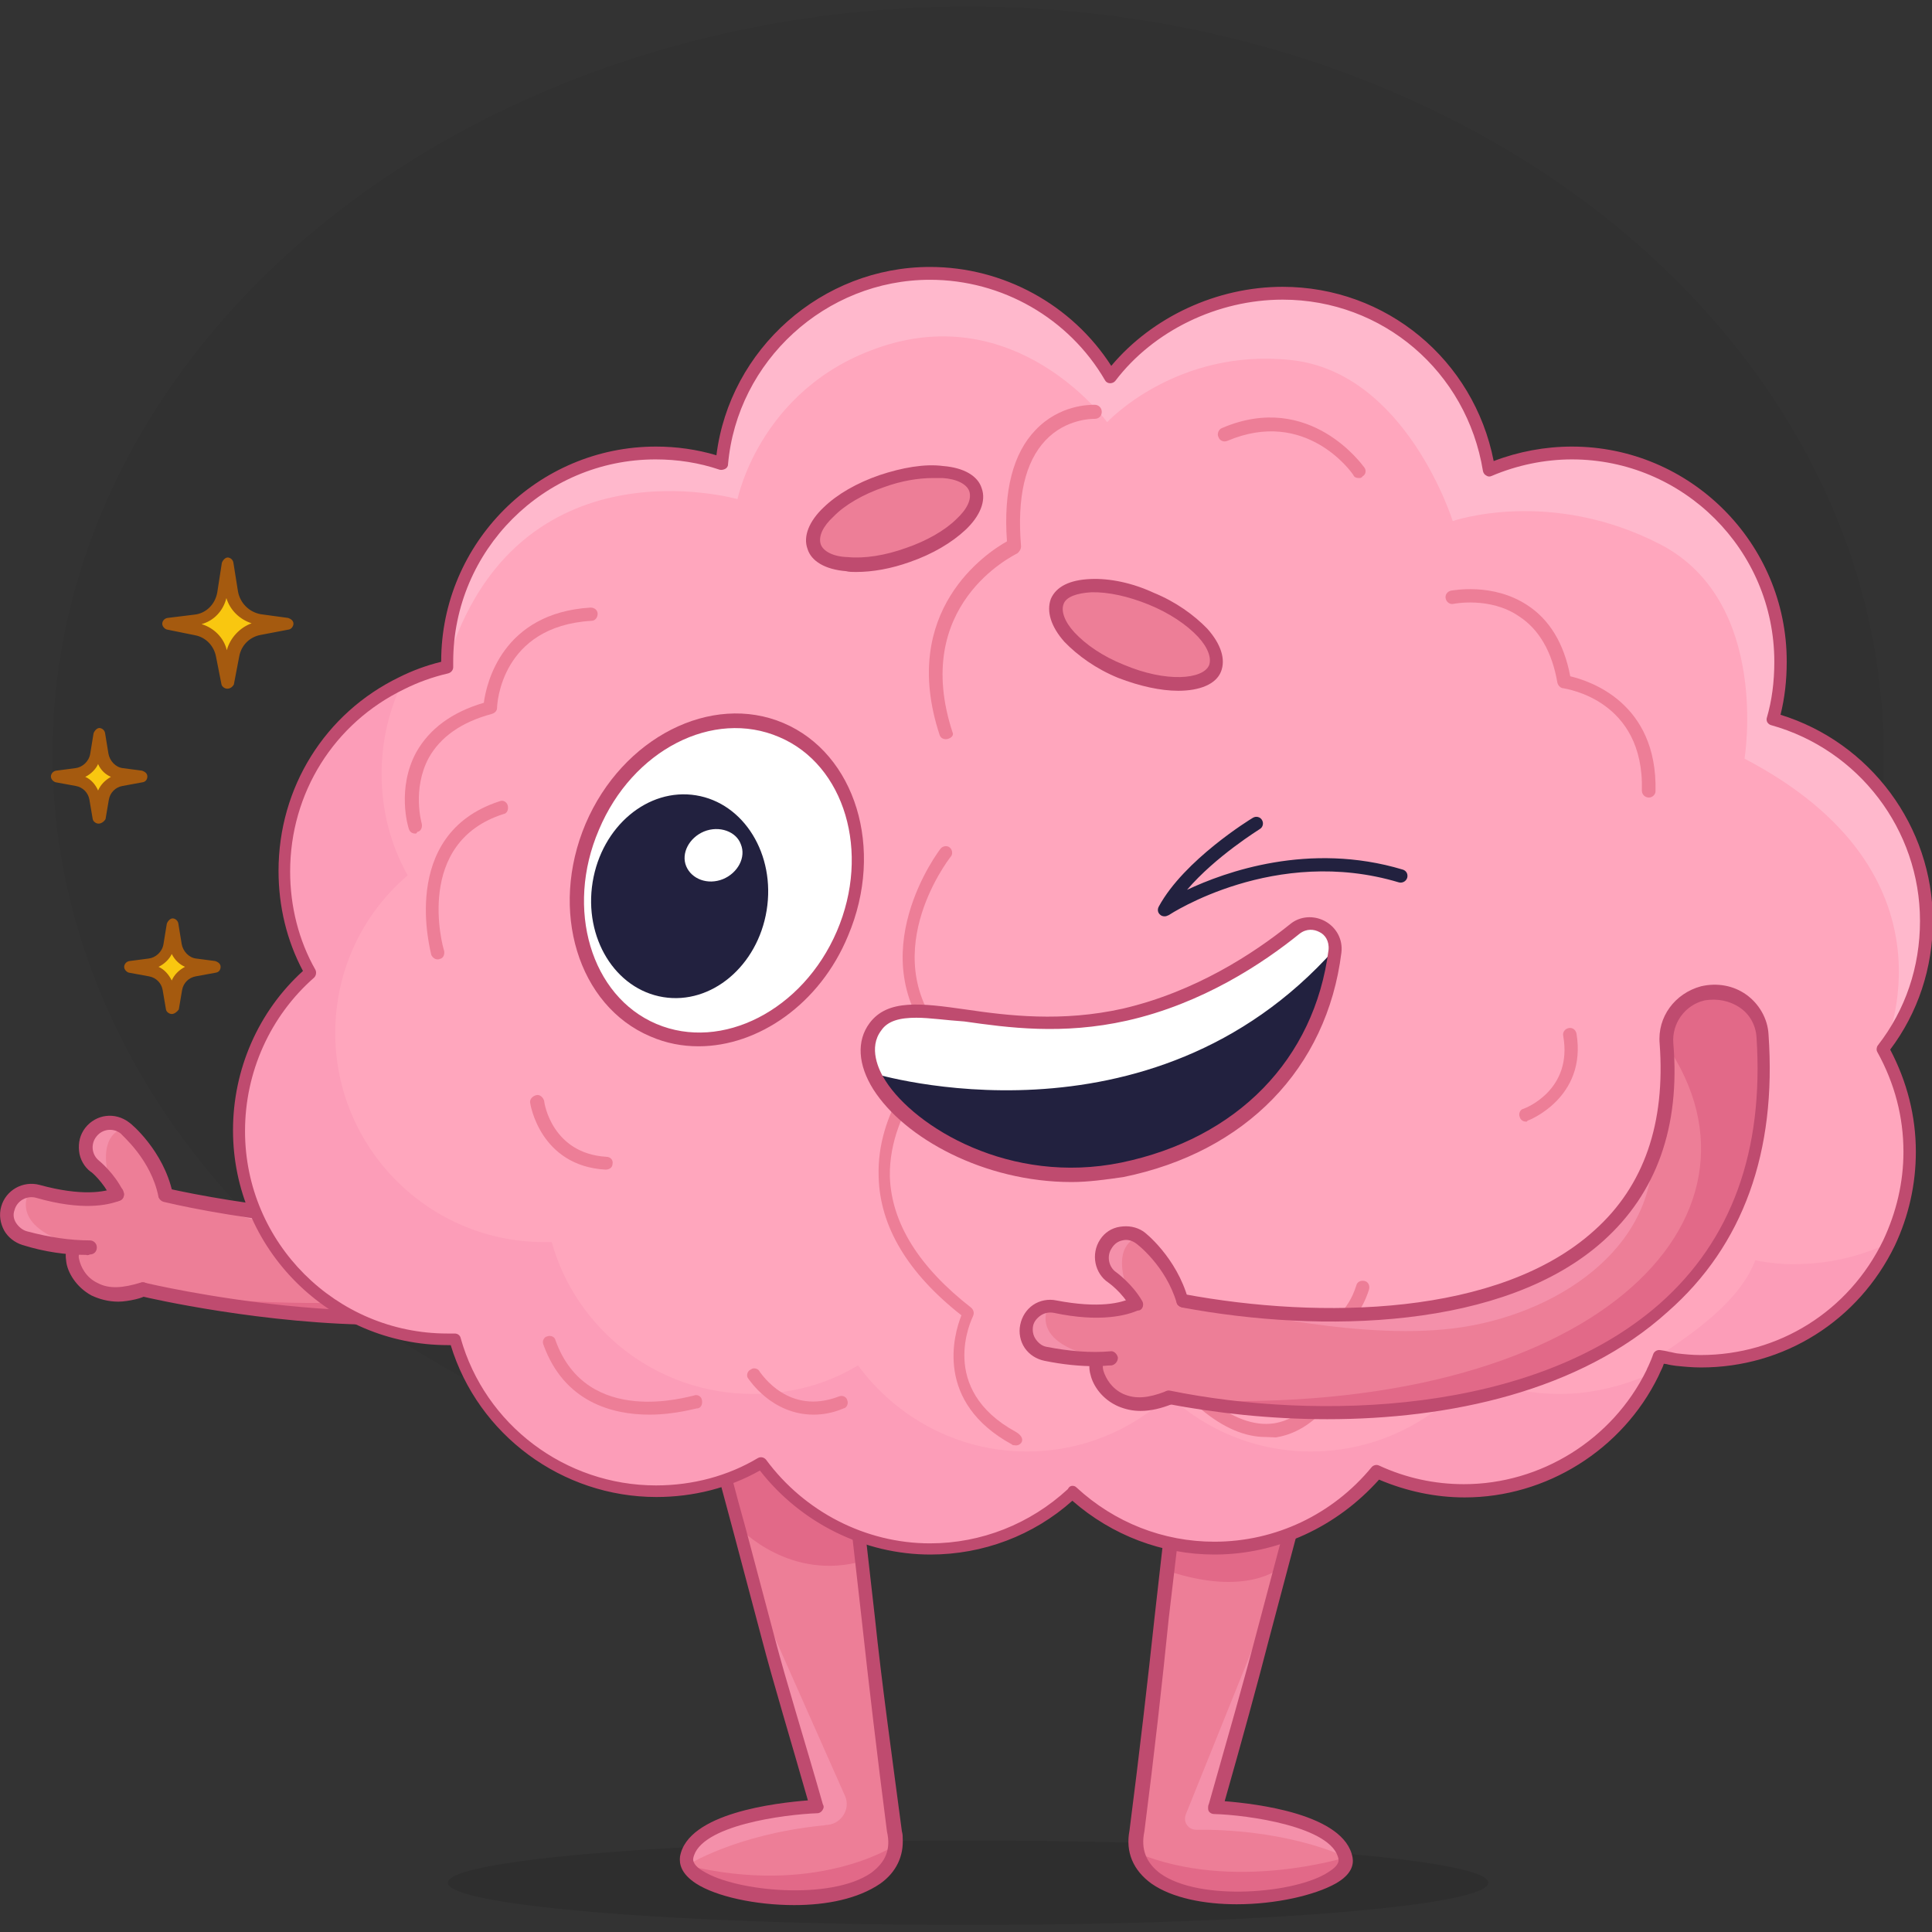 <svg xmlns="http://www.w3.org/2000/svg" xmlns:xlink="http://www.w3.org/1999/xlink" id="uuid-6dbb6f5d-17ee-4ec9-b799-4bdf2cea6409" x="0px" y="0px" viewBox="0 0 466.8 466.8" style="enable-background:new 0 0 466.8 466.8;" xml:space="preserve"><rect x="0" y="0" width="466.8" height="466.8" fill="#333333" stroke="none"/><style type="text/css">	.st0{opacity:5.000000e-02;}	.st1{opacity:0.1;}	.st2{fill:#ED7E97;}	.st3{fill:#E26988;}	.st4{fill:#F490AA;}	.st5{fill:#BF4B6F;}	.st6{fill:#FC9DB8;}	.st7{fill:#FFA6BD;}	.st8{fill:#FFB8CC;}	.st9{fill:#FFFFFF;}	.st10{fill:#22213F;}	.st11{fill:#F9C710;}	.st12{fill:#A55A0F;}</style><g id="uuid-6b130a21-eef3-47c7-bd29-c293ffb234a5">	<g id="uuid-9fa15411-8457-4464-ab4d-ab7defe7945c">		<ellipse class="st0" cx="233.9" cy="182.2" rx="221.2" ry="180.6"></ellipse>		<ellipse class="st1" cx="233.9" cy="454.9" rx="125.7" ry="10.2"></ellipse>		<path class="st2" d="M171.5,340.9c3.9,17.4,9.6,36.9,14.1,54.5c4.6,17.2,9.5,34.7,14.5,51.9c2.4,9.3,17.1,6.5,16.1-3   c-4.4-34.5-8.5-72.1-12.1-106.8C202.3,316.2,169.1,319.7,171.5,340.9L171.5,340.9z"></path>		<path class="st2" d="M274.5,444.9c-0.2,9.1,13.7,11.1,16.1,2.2c5-17.2,9.8-34.5,14.5-51.9c4.5-16.7,9.5-35.4,13.7-52.1   c5.4-22.4-29.7-28.8-32.3-5.8C283,372.6,278.7,410.1,274.5,444.9L274.5,444.9z"></path>		<path class="st3" d="M283.7,364.1l-1.7,15.4c19.3,6.5,27.3-0.7,27.3-0.7l2.6-9.5c2.2-8.7,4.6-17.2,6.9-26c2.2-8.7-3-17.8-11.9-20   c-8.7-2.2-17.8,3-20,11.9c-0.2,0.7-0.4,1.5-0.4,2.4v0.2L283.7,364.1L283.7,364.1z"></path>		<path class="st3" d="M171.5,340.9c0,0.7,0.2,1.7,0.4,2.4c2.2,8.7,4.4,17.4,6.9,26c0,0,12.2,13,29.9,7.8l-1.9-13l-2.8-26.5l0,0   c-0.9-9.1-9.1-15.6-18-14.6C177.1,323.8,170.6,331.8,171.5,340.9L171.5,340.9z"></path>		<path class="st2" d="M166,450.7L166,450.7c3.9,9.3,48.6,13.4,50.3-4.5v-1.9l0,0c0-0.6-0.2-1.1-0.2-1.7c0-0.2,0-0.4-0.2-0.6l-9.5-3   l-9.1-2.8h-0.2c-3,0.2-29.5,1.9-31.3,12.4C165.6,449.6,165.8,450.1,166,450.7L166,450.7z"></path>		<path class="st4" d="M166,450.7L166,450.7c0,0,11.5-7.4,32.4-9.6c0.6,0,1.1-0.2,1.7-0.2c3.3-0.4,5.4-3.9,4.1-6.9l-20-45.1l1.7,6.5   c3.7,13.7,7.4,27.5,11.3,41.2c-3,0.2-29.5,1.9-31.3,12.4C165.6,449.6,165.8,450.1,166,450.7L166,450.7z"></path>		<path class="st2" d="M274.5,444.9c0,0.9,0.2,1.9,0.4,2.8c4.3,17.2,51.9,11.3,50.3,1.1c-1.9-10.4-28.4-12.2-31.3-12.4h-0.2l-6.7,2   l-11.9,3.5c0,0.2,0,0.4-0.2,0.7c-0.2,0.6-0.2,1.1-0.2,1.5l0,0v0.2C274.5,444.5,274.5,444.7,274.5,444.9L274.5,444.9L274.5,444.9z"></path>		<path class="st4" d="M286.5,438.4c-0.7,1.9,0.6,3.7,2.6,3.7h2.8c20.8,0.4,33,6.5,33,6.5c-1.9-10.4-28.4-12.2-31.3-12.4   c3.9-13.7,7.6-27.5,11.3-41.2l1.7-6.5L286.5,438.4L286.5,438.4L286.5,438.4z"></path>		<path class="st3" d="M274.8,447.7c4.3,17.2,51.9,11.3,50.3,1.1C324.9,448.8,298,457.3,274.8,447.7z"></path>		<path class="st3" d="M166,450.7c3.9,9.3,48.6,13.4,50.3-4.6h-0.4C215.9,446,197.3,458.3,166,450.7z"></path>		<path class="st5" d="M218.1,444c0-0.1,0-0.1,0-0.2c0,0,0,0,0-0.1c0-0.4-0.1-0.9-0.2-1.3c-2.4-18.2-4.9-36.1-6.5-51.5l-3-26.5   l-2.8-26.7c-1.1-10-10-17.2-19.8-16.1c-10,1.1-17.2,10-16.1,19.8c0.2,0.7,0.4,1.7,0.6,2.6c2.2,8.9,4.6,17.4,6.9,26.1l6.9,26   c2.8,10.7,7,24.5,11.1,38.9c-7.5,0.6-29.1,3-30.9,13.6c-0.2,1.7,0.2,4.1,3.9,6.5c4.8,3.1,14.3,5.2,23.7,5.2   c7.8,0,15.4-1.5,20.8-5.2C216.5,452.4,218.4,448.5,218.1,444L218.1,444z M210.5,452.5c-9.6,6.7-32.6,4.6-40.6-0.4   c-1.3-0.7-2.6-1.9-2.4-3.1c1.5-8,22.1-10.6,30-10.9c0.6,0,1.2-0.5,1.4-1.1c0.1-0.1,0.1-0.3,0.1-0.5s-0.1-0.4-0.2-0.6   c-4.2-14.8-8.8-29.4-11.7-40.5l-6.9-26c-2.4-8.5-4.6-17.2-6.9-26c-0.2-0.7-0.4-1.5-0.4-2.2c-0.9-8,5-15.2,13.2-16.1   s15.4,5,16.3,13.2l2.8,26.5l3,26.5c1.7,15.6,3.7,32.5,6.1,51.2C215.3,446.8,214,449.9,210.5,452.5L210.5,452.5z"></path>		<path class="st5" d="M326.8,448.8c-1.9-10.5-23.3-13-30.9-13.6c4.1-14.4,8-28.6,10.8-39.5l6.9-26c2.4-8.5,4.6-17.2,6.9-26   c2.4-9.6-3.3-19.7-13-22.1c-4.6-1.3-9.6-0.6-13.7,1.9c-4.3,2.6-7.2,6.5-8.4,11.1c-0.4,0.9-0.4,1.7-0.6,2.6l-2.8,26.7l-3,26.5   c-1.7,15.8-3.7,33.2-6.1,51.9l0,0c-1,5.2,0.9,9.6,5.3,12.8c5,3.5,12.8,5,20.6,5c9.5,0,18.9-2.2,23.9-5   C326.6,452.9,327.1,450.5,326.8,448.8L326.8,448.8z M321,452.3c-7.8,5.2-31,7.2-40.6,0.4c-3.5-2.6-4.8-5.9-3.9-10.2   c2.4-18.7,4.3-35.8,5.9-51.6l3.1-26.3l2.8-26.7v-0.2c0-0.6,0.2-1.3,0.4-2c1.1-3.9,3.5-7,6.9-9.1s7.2-2.6,11.1-1.7   c7.8,2,12.6,10,10.6,18c-2.2,8.7-4.6,17.2-6.9,26l-6.9,26c-2.9,11.1-7.2,26.1-11.4,40.9c-0.1,0.2-0.2,0.5-0.2,0.9   c0,0.1,0,0.2,0,0.3c0,0.8,0.7,1.3,1.5,1.3c7.8,0.2,28.6,3,30,10.9C323.6,450.5,322.1,451.6,321,452.3L321,452.3z"></path>		<path class="st2" d="M127.9,313.8c34.9-11.7,48.2-36.4,53-55.1c3.3-12.6,3.3-24.3,3-31.2c-0.2-3.7-0.6-6.1-0.7-6.3l-2.6,0.6   l-20.4,3.5c0,0.2,0,0.4,0.2,0.7c0.4,3.1,1.5,14.6-2,27.3c-0.2,0.6-0.4,1.1-0.6,1.7l0,0c-0.7,2.2-1.5,4.5-2.4,6.5   c-6.3,14.3-18,24.3-34.9,30c-20.8,6.9-56.9,2-74.7-1.5l0,0c-2.2-0.4-4.1-0.9-5.8-1.3c-6.3-1.5-12.6,2.4-14.1,8.7   s2.4,12.6,8.7,14.1c0.4,0,1.8,0.4,4.1,0.9l0,0C52.7,315.4,98.4,323.6,127.9,313.8L127.9,313.8z"></path>		<path class="st4" d="M155.1,261.7c-6.3,14.3-18,24.3-34.9,30c-20.8,6.9-56.9,2-74.7-1.5c1.1,0.4,32.1,10.6,56.4,10   C126.6,299.7,153.3,286.2,155.1,261.7z"></path>		<path class="st3" d="M127.9,313.8c34.9-11.7,48.2-36.4,53-55.1c3.3-12.6,3.3-24.3,3-31.2c-0.2-3.7-0.6-6.1-0.7-6.3l-2.6,0.6   l-20.2,4.4c0.4,3.1,1.5,14.6-2,27.3c-0.2,0.6-0.4,1.1-0.6,1.7l0,0c0,0,11.7,8.7,5.9,25.2c-5.8,16.7-33.8,41.9-124.8,32.3   C52.7,315.4,98.4,323.6,127.9,313.8L127.9,313.8z"></path>		<path class="st2" d="M37.5,296.5c-0.4,0.4-1.7,1.5-4.1,2.6c-0.7,0.4-1.5,0.7-2.4,0.9c-2.8,0.9-6.3,1.5-10.9,1.5   c-3.9,0-8.5-0.7-14.1-2.2c-3.2-0.9-5-4.1-4.1-7.2c0.7-2.6,3-4.3,5.4-4.3c0.6,0,1.1,0,1.7,0.2c10.6,3,16.7,1.7,19.1,0.7   c0.7-0.4,1.3-0.6,1.5-0.7l-0.2,0.2L37.5,296.5L37.5,296.5z"></path>		<path class="st2" d="M40.9,293.6c0,2.6-1.7,4.8-4.1,5.6c-0.6,0.2-1.1,0.4-1.8,0.4c-0.6,0-1.1,0-1.5-0.2c-2.4-0.7-4.3-3-4.3-5.8   c0-1.7-0.4-3.3-1.1-4.8c-0.6-1.1-1.1-2-1.7-3c-1.7-2.4-3.5-3.9-3.5-3.9c-2.6-2-3-5.6-1.1-8.2c2-2.6,5.6-3,8.2-1.1l0,0   C30.5,273,41.1,281.1,40.9,293.6L40.9,293.6z"></path>		<path class="st2" d="M34.9,311.9c-4.8,1.5-8.7,1.5-12-0.2s-4.8-4.8-5.4-7c-0.6-3.1,1.5-6.3,4.6-6.9c2.8-0.6,5.4,0.9,6.5,3.5   c0.7,0,2-0.2,4.6-1.3c3-1.3,6.5,0,7.8,3s0,6.5-3,7.8C37,311.2,35.9,311.6,34.9,311.9L34.9,311.9z"></path>		<path class="st5" d="M28.6,314.5c-2.4,0-4.6-0.6-6.5-1.5c-3.7-2-5.8-5.6-6.1-8.2c-0.2-1.3-0.2-2.8,0.4-3.9c0.4-0.9,1.3-1.3,2-0.9   c0.9,0.4,1.3,1.3,0.9,2c-0.2,0.7-0.4,1.5-0.2,2.2c0.4,1.9,1.7,4.5,4.5,5.8c2.8,1.5,6.1,1.2,10.4-0.1c0.9-0.4,2.2,0.5,2.4,1.4   c0.4,0.9-0.4,1.5-1.3,1.6C35.3,313.5,30.9,314.5,28.6,314.5L28.6,314.5z"></path>		<path class="st4" d="M20.3,301.5h-0.4c-3.9,0-8.5-0.7-14.1-2.2c-3.2-0.9-5-4.1-4.1-7.2c0.7-2.6,3-4.3,5.4-4.3   C6.8,288.5,1.7,296.9,20.3,301.5L20.3,301.5z"></path>		<path class="st4" d="M30.1,272.6c-1.3,0.2-6.7,2-3.5,13.2c-1.7-2.4-3.5-3.9-3.5-3.9c-2.6-2-3-5.6-1.1-8.2   C23.8,271.1,27.5,270.7,30.1,272.6L30.1,272.6z"></path>		<path class="st5" d="M20.8,303.2c-4.8,0-10-0.7-15.4-2.4c-1.9-0.6-3.5-1.9-4.4-3.5c-0.9-1.7-1.3-3.7-0.7-5.8   c1.1-3.9,5.2-6.3,9.3-5.2c10.2,2.8,15.8,1.7,18.2,0.7c0.9-0.4,1.9,0,2,0.9c0.4,0.9,0,2-0.9,2.2c-2.8,1.1-9.1,2.5-20.2-0.7   c-2.2-0.6-4.6,0.7-5.2,3c-0.4,1.1-0.2,2.2,0.4,3.1s1.5,1.7,2.6,2c5.6,1.5,10.6,2.2,15.2,2.2l0,0c0.9,0,1.7,0.7,1.7,1.7   s-0.7,1.7-1.7,1.7C21.4,303.3,21,303.3,20.8,303.2L20.8,303.2z"></path>		<path class="st5" d="M40.5,290.4c-0.7,0-2-0.5-2.2-1.2c-1.8-9.1-8.9-14.9-9.1-15.3c-1.9-1.5-4.5-1.1-5.9,0.7   c-1.5,1.9-1.1,4.5,0.7,5.9c0,0,3.7,3,5.8,7.4c0.4,0.7,0,1.9-0.9,2.2c-0.7,0.4-1.9,0-2.2-0.9c-1.7-3.5-4.6-6.1-4.8-6.1   c-1.5-1.1-2.6-3-2.8-5s0.2-3.9,1.5-5.6c2.6-3.3,7.2-3.9,10.6-1.3c0.4,0.2,8.3,6.8,10.5,17c0.2,0.9,0.1,1.8-0.9,2   C40.7,290.4,40.5,290.4,40.5,290.4L40.5,290.4z"></path>		<path class="st5" d="M92.6,320.1c-28.6,0-56.8-6.5-58.4-6.9c-0.9-0.2-1.5-1.1-1.3-2s1.1-1.5,2-1.3c2.4,0.6,58.4,13.5,92.4,2.2   c34.1-11.5,47.1-35.6,52.1-54c3.1-12.2,3.3-23.4,2.8-30.6c-0.2-1.9-0.4-3.5-0.4-4.4l-19.8,3.5c0.4,4.1,1.1,15-2.2,27.3   c-5.4,19.3-18.4,32.5-38.8,39.3c-23.6,8-66.8,0.7-81.4-2.8c-0.9-0.2-1.5-1.1-1.3-2s1.1-1.5,2-1.3c14.5,3.3,56.8,10.4,79.6,2.8   c19.3-6.5,31.5-18.9,36.7-37.1c3.9-13.9,2-26.3,1.9-27.4l0,0c-0.2-0.9,0.6-1.7,1.3-1.9h0.2l23-3.7c0.4,0,0.9,0,1.3,0.2   s0.6,0.6,0.7,1.1c0,0.2,0.4,2.6,0.7,6.5c0.6,7.4,0.4,18.9-3,31.7c-5,19.1-18.6,44.3-54.2,56.2C117.8,318.9,105,320.1,92.6,320.1   L92.6,320.1z"></path>		<path class="st6" d="M57.7,273c0,27.8,22.6,50.5,50.4,50.5h1.8c5.9,21.1,25.4,36.7,48.6,36.7c9.3,0,18-2.4,25.4-6.9   c9.3,12.6,24.1,20.8,40.8,20.8c13.4,0,25.4-5.2,34.3-13.5c9.1,8.4,21.1,13.5,34.3,13.5c15.8,0,29.9-7.2,39.1-18.5   c6.5,3,13.5,4.6,21.1,4.6c20,0,37.3-11.7,45.4-28.4c0.6-1.3,1.3-2.6,1.7-4.1l0,0c1.3,0.2,2.8,0.6,4.1,0.7c1.9,0.2,3.9,0.4,5.9,0.4   c20,0,37.3-11.7,45.4-28.6c3.1-6.7,5-14.1,5-22.1c0-9.1-2.4-17.4-6.5-24.9c6.7-8.5,10.6-19.3,10.6-31c0-23.2-15.8-42.8-37.1-48.8   c1.3-4.4,1.9-9.1,1.9-13.9c0-27.8-22.6-50.4-50.4-50.4c-7,0-13.9,1.5-20,4.1c-3.9-24.1-24.7-42.7-49.9-42.7   c-16.5,0-31.2,8-40.4,20.2h-1.1c-8.7-15-25-25-43.6-25c-26.3,0-48,20.2-50.3,46c-5-1.7-10.4-2.6-15.9-2.6   c-27.8,0-50.4,22.6-50.4,50.4v1.3c-3.9,0.9-7.6,2.2-10.9,3.9c-16.9,8.2-28.4,25.4-28.4,45.4c0,8.9,2.2,17.2,6.3,24.5   C64.4,244.1,57.7,257.8,57.7,273L57.7,273z"></path>		<path class="st7" d="M81,249.6c0,27.8,22.6,50.5,50.4,50.5h1.9c5.9,21.1,25.4,36.7,48.6,36.7c9.3,0,18-2.4,25.4-6.9   c9.3,12.6,24.1,20.8,40.8,20.8c13.4,0,25.4-5.2,34.3-13.5c9.1,8.4,21.1,13.5,34.3,13.5c15.8,0,29.9-7.2,39.1-18.5   c6.5,3,13.5,4.6,21.1,4.6s15.4-1.9,22.1-5c2-0.9-0.2-3,1.7-4.1c8.7-5.8,19.7-13.4,23.4-23.2l0,0c3.5,0.7,7.4,1.1,11.1,0.9   c7.4-0.2,14.6-2,21-5c3.1-6.7,5-14.1,5-22.1c0-9.1-2.4-17.4-6.5-24.9l0,0c6.7-8.5,10.6-19.3,10.6-31c0-23.2-15.8-42.8-37.1-48.8   c1.3-4.4,1.9-9.1,1.9-13.9c0-27.8-22.6-50.4-50.4-50.4c-7,0-13.9,1.5-20,4.1c-3.9-24.1-24.7-42.7-49.9-42.7   c-16.5,0-31.2,8-40.4,20.2h-1.1c-8.7-15-25-25-43.6-25c-26.3,0-48,20.2-50.3,46c-5-1.7-10.4-2.6-15.9-2.6   c-27.8,0-50.4,22.6-50.4,50.4l0,0v1.3c-3.9,0.9-7.6,2.2-10.9,3.9c-3.2,6.7-5,14.1-5,22.1c0,8.9,2.2,17.2,6.3,24.5   C87.7,220.7,81,234.4,81,249.6L81,249.6z"></path>		<path class="st8" d="M108.1,159.9c16.9-54.5,70.1-39.3,70.1-39.3s5.8-28.9,37.6-37.7c31.7-8.5,51.7,19.1,51.7,19.1   s16.7-18,44.5-15s39,38.9,39,38.9s23.5-8.2,50.3,5.7c26.5,13.9,20.2,51.7,20.2,51.7c53.2,27.8,33.9,69.4,33.8,69.9   c6.7-8.5,10.6-19.3,10.6-31c0-23.2-15.8-42.8-37.1-48.8c1.3-4.4,1.9-9.1,1.9-13.9c0-27.8-22.6-50.4-50.4-50.4   c-7,0-13.9,1.5-20,4.1c-3.9-24.1-24.7-42.7-49.9-42.7c-16.5,0-31.2,8-40.4,20.2h-1.1c-8.7-15-25-25-43.6-25   c-26.3,0-48,20.2-50.3,46c-5-1.7-10.4-2.6-15.9-2.6C130.7,109.2,108.1,131.9,108.1,159.9L108.1,159.9z"></path>		<path class="st5" d="M293.4,375.6c-12.5,0-24.7-4.6-34.3-13c-9.4,8.4-21.6,13-34.3,13c-16,0-31.3-7.6-41.2-20.3   c-7.4,4.2-16.1,6.4-25,6.4c-22.8,0-43.1-15-49.7-36.7h-0.7c-28.6,0-51.9-23.3-51.9-51.9c0-14.7,6.1-28.7,16.9-38.5   c-3.9-7.3-5.9-15.6-5.9-24.2c0-20.1,11.2-38.1,29.2-46.8c3-1.5,6.4-2.8,10.1-3.7v-0.1c0-28.6,23.3-51.9,51.9-51.9   c5,0,9.9,0.7,14.6,2.1c3.2-25.7,25.5-45.5,51.6-45.5c17.7,0,34.3,9.1,43.8,23.9c9.9-11.8,25.5-19.1,41.4-19.1   c25,0,46.2,17.6,51,42.1c6-2.3,12.5-3.5,18.9-3.5c28.6,0,51.9,23.3,51.9,51.9c0,4.7-0.5,8.9-1.5,12.9c21.7,6.7,36.8,27,36.8,49.8   c0,11.4-3.6,22.2-10.3,31.1c4.1,7.8,6.2,16.1,6.2,24.7c0,7.8-1.7,15.5-5.1,22.7c-8.8,18.1-26.7,29.4-46.8,29.4   c-2.1,0-4.2-0.2-6.1-0.4c-0.7-0.1-1.5-0.2-2.2-0.4c-0.2,0-0.5-0.1-0.7-0.1c-0.2,0.7-0.5,1.3-0.8,1.9c-0.2,0.4-0.3,0.7-0.5,1.1   c-8.7,17.8-27.1,29.3-46.8,29.3c-7.1,0-14.1-1.5-20.7-4.3C323,368.9,308.7,375.6,293.4,375.6L293.4,375.6z M259.1,359   c0.4,0,0.7,0.1,1,0.4c9.2,8.5,21,13.1,33.3,13.1c14.8,0,28.6-6.6,38-18c0.4-0.5,1.2-0.7,1.8-0.4c6.5,3,13.4,4.5,20.5,4.5   c18.6,0,35.9-10.8,44.1-27.5c0.1-0.3,0.3-0.7,0.5-1.1c0.4-0.9,0.8-1.8,1.1-2.7c0.2-0.7,0.9-1.2,1.7-1.1c0.7,0.1,1.4,0.2,2.1,0.4   c0.7,0.1,1.3,0.3,2,0.4c1.7,0.2,3.7,0.4,5.7,0.4c18.9,0,35.8-10.6,44.1-27.7c3.2-6.8,4.9-14,4.9-21.4c0-8.4-2.1-16.5-6.3-24.1   c-0.3-0.5-0.2-1.2,0.1-1.6c6.7-8.6,10.2-19,10.2-30.1c0-22-14.8-41.4-36-47.3c-0.4-0.1-0.7-0.4-0.9-0.7c-0.2-0.4-0.2-0.8-0.1-1.1   c1.2-4.1,1.8-8.6,1.8-13.5c0-27-22-48.9-48.9-48.9c-6.6,0-13.3,1.4-19.4,4c-0.4,0.2-0.9,0.2-1.3-0.1c-0.4-0.2-0.7-0.6-0.8-1.1   c-3.9-24-24.2-41.4-48.4-41.4c-15.7,0-31.2,7.5-40.4,19.6c-0.3,0.4-0.8,0.6-1.3,0.6s-1-0.3-1.2-0.7c-8.7-15-24.9-24.3-42.3-24.3   c-25.2,0-46.6,19.6-48.8,44.6c0,0.5-0.3,0.9-0.7,1.1s-0.9,0.3-1.3,0.2c-5-1.7-10.2-2.5-15.5-2.5c-27,0-48.9,22-48.9,48.9v1.3   c0,0.7-0.5,1.3-1.2,1.5c-3.9,0.9-7.4,2.2-10.6,3.8c-17,8.2-27.6,25.1-27.6,44.1c0,8.4,2.1,16.7,6.1,23.7c0.3,0.6,0.2,1.4-0.3,1.9   c-10.6,9.3-16.7,22.8-16.7,37.1c0,27,22,48.9,48.9,48.9h1.8c0.7,0,1.3,0.5,1.4,1.1c5.9,21,25.3,35.6,47.2,35.6   c8.9,0,17.4-2.3,24.6-6.6c0.7-0.4,1.5-0.2,2,0.4c9.3,12.6,24.1,20.2,39.6,20.2c12.4,0,24.2-4.7,33.3-13.1   C258.3,359.2,258.7,359,259.1,359L259.1,359z"></path>		<path class="st2" d="M245.2,349.2c-0.2,0-0.6,0-0.7-0.2c-18.7-10.2-14.1-26.5-12.2-31.2c-13-10.2-19.7-21.5-20-33.4   c-0.6-16,10.4-28,14.1-31.7c-19.1-21.7,0.7-47.5,0.9-47.7c0.6-0.7,1.7-0.7,2.2-0.2c0.7,0.6,0.7,1.7,0.2,2.2   c-0.7,0.9-19.1,24.9-0.2,44.7c0.4,0.4,0.6,0.7,0.4,1.3c0,0.4-0.2,0.9-0.6,1.1c-0.2,0.2-14.6,13-14.3,30.2   c0.4,11.3,7.1,21.9,19.7,31.7c0.6,0.6,0.7,1.3,0.4,2s-8.7,17.6,10.4,28C248.3,347.7,246.5,349.5,245.2,349.2L245.2,349.2z"></path>		<path class="st9" d="M143,199.7c-8.5,20-1.9,42.1,14.8,49.1c16.7,7.1,37.1-3.3,45.6-23.4s1.9-42.1-14.8-49.1   C172.1,169.3,151.5,179.7,143,199.7z"></path>		<path class="st5" d="M168.8,252.8c-3.9,0-7.8-0.7-11.7-2.4c-17.4-7.4-24.5-30.4-15.6-51.4l0,0c8.9-20.8,30.4-31.7,47.8-24.3   s24.5,30.4,15.6,51.4C198.1,242.6,183.2,252.8,168.8,252.8L168.8,252.8z M144.7,200.5c-8.2,19.1-1.9,40.2,13.9,46.9   s35.4-3.3,43.6-22.4s1.9-40.2-13.9-46.9C172.3,171.2,152.8,181.2,144.7,200.5L144.7,200.5z"></path>					<ellipse transform="matrix(0.16 -0.987 0.987 0.16 -75.86 344.049)" class="st10" cx="164.3" cy="216.6" rx="24.7" ry="21.3"></ellipse>		<path class="st9" d="M179,204c1.3,3.1-0.7,6.9-4.3,8.4c-3.7,1.5-7.6,0-8.9-3.1s0.7-6.9,4.3-8.4C173.8,199.4,177.9,200.9,179,204z"></path>		<path class="st2" d="M219.4,134.3c-10.8,3.7-21,2.8-22.6-2c-1.7-5,5.6-12.1,16.3-15.8c10.8-3.7,21-2.8,22.6,2   S230.2,130.4,219.4,134.3z"></path>		<path class="st5" d="M206.8,138.2c-0.7,0-1.7,0-2.4-0.2c-5-0.4-8.4-2.4-9.3-5.4c-1.1-3,0.4-6.7,3.9-10c3.3-3.2,8-5.9,13.5-7.8   c5.4-1.8,10.9-2.8,15.4-2.2c5,0.4,8.4,2.4,9.3,5.4c1.1,3-0.4,6.7-3.9,10c-3.3,3.1-8,5.9-13.5,7.8l0,0   C215.3,137.4,210.9,138.2,206.8,138.2z M225.5,115.5c-3.7,0-7.8,0.7-11.9,2.2c-5,1.7-9.5,4.3-12.2,7.1c-2.6,2.4-3.7,4.8-3.1,6.7   c0.6,1.7,3,3,6.5,3.1c4.1,0.4,9.1-0.4,14.1-2.2l0,0c5-1.7,9.5-4.3,12.2-7c2.6-2.4,3.7-4.8,3.1-6.7c-0.6-1.7-3-3-6.5-3.2   L225.5,115.5L225.5,115.5z"></path>		<path class="st2" d="M270.8,162.1c-10.6-4.4-17.4-12.1-15.4-16.9s12.2-5.2,22.8-0.7s17.4,12.1,15.4,16.9   C291.5,166.2,281.3,166.5,270.8,162.1L270.8,162.1z"></path>		<path class="st5" d="M284.7,166.9c-4.3,0-9.3-1.1-14.5-3.1l0,0c-5.4-2.2-9.8-5.4-13-8.7c-3.3-3.7-4.4-7.4-3.3-10.4   c1.3-3,4.6-4.6,9.6-4.8c4.6-0.2,10,0.9,15.2,3.3c5.4,2.2,9.8,5.4,13,8.7c3.3,3.7,4.5,7.4,3.3,10.4   C293.8,165.3,289.9,166.9,284.7,166.9L284.7,166.9z M271.5,160.6c10.4,4.4,19.1,3.5,20.6,0.2c0.7-1.7-0.2-4.3-2.6-6.9   c-2.8-3-7-5.8-11.9-7.8s-9.8-3.1-13.9-3c-3.5,0.2-6.1,1.1-6.7,2.8c-0.7,1.7,0.2,4.3,2.6,6.9C262.4,155.8,266.5,158.6,271.5,160.6   L271.5,160.6z"></path>		<path class="st2" d="M328.3,115.5c-0.6,0-1.1-0.2-1.3-0.7c-0.4-0.7-11.5-16.3-30.4-8.3c-0.9,0.4-1.9,0-2.2-0.9   c-0.4-0.7,0-1.9,0.9-2.2c21.3-9.1,34.1,9.3,34.3,9.5c0.6,0.7,0.4,1.8-0.4,2.2C329,115.5,328.6,115.5,328.3,115.5L328.3,115.5z"></path>		<path class="st2" d="M311.9,325.3h-1.1c-0.9-0.2-1.5-0.9-1.5-1.9c0.2-0.9,0.9-1.5,1.9-1.5l0,0c0.6,0,12.6,1.1,16.5-11.3   c0.2-0.9,1.1-1.3,2-1.1s1.3,1.1,1.1,2C326.8,324.2,315.7,325.3,311.9,325.3L311.9,325.3z"></path>		<path class="st2" d="M196.6,341.8c-10.2,0-15.6-8.5-15.8-8.7c-0.6-0.7-0.2-1.9,0.6-2.2c0.7-0.6,1.9-0.2,2.2,0.6   c0.4,0.4,6.9,10.6,19.1,5.9c0.9-0.4,1.9,0.2,2,0.9c0.4,0.9-0.2,1.9-0.9,2C201.2,341.4,198.8,341.8,196.6,341.8L196.6,341.8z"></path>		<path class="st2" d="M368.7,271c-0.7,0-1.3-0.4-1.5-1.1c-0.4-0.9,0.2-1.9,0.9-2l0,0c0.6-0.2,11.9-4.6,9.6-17.6   c-0.2-0.9,0.4-1.7,1.3-1.9s1.7,0.4,1.9,1.3c2.6,15.6-11.7,21.1-11.9,21.1C369.1,271,368.9,271,368.7,271L368.7,271z"></path>		<path class="st2" d="M146.3,282.6L146.3,282.6c-15.9-0.9-18.2-16-18.2-16.1c-0.2-0.9,0.6-1.7,1.5-1.9c0.9-0.2,1.7,0.6,1.9,1.5   c0,0.6,2,12.6,15,13.4c0.9,0,1.7,0.7,1.5,1.7C148,282.1,147.2,282.6,146.3,282.6L146.3,282.6z"></path>		<path class="st2" d="M398.4,192.7L398.4,192.7c-0.9,0-1.7-0.7-1.7-1.7c0.6-21.9-18.2-24.5-18.9-24.7c-0.7,0-1.3-0.6-1.5-1.3   c-1.3-7.6-4.5-13-9.3-16.1c-7-4.8-15.8-3-15.8-3c-0.9,0.2-1.7-0.4-1.9-1.3c-0.2-0.9,0.4-1.7,1.3-1.9c0.4,0,10-2,18.4,3.5   c5.4,3.5,8.9,9.3,10.4,17.2c4.6,1.1,21.1,6.3,20.6,27.8C400,191.9,399.3,192.7,398.4,192.7L398.4,192.7z"></path>		<path class="st2" d="M100.3,201.4c-0.7,0-1.3-0.4-1.5-1.1c-0.2-0.4-3-9.8,1.8-18.6c3.2-5.6,8.5-9.6,16.3-11.9   c0.6-4.6,4.4-21.7,25.8-23c0.9,0,1.7,0.6,1.7,1.5s-0.6,1.7-1.5,1.7c-21.9,1.3-22.8,20.2-22.8,21s-0.6,1.3-1.3,1.5   c-7.4,2-12.4,5.6-15.2,10.6c-4.1,7.6-1.7,15.9-1.7,15.9c0.2,0.9-0.2,1.9-1.1,2C100.7,201.4,100.5,201.4,100.3,201.4L100.3,201.4z"></path>		<path class="st2" d="M305.8,347.2c-5,0-10.2-2.2-15.6-6.7c-0.7-0.6-0.7-1.7-0.2-2.2c0.6-0.7,1.7-0.7,2.2-0.2   c5.4,4.5,10.8,6.5,15.6,5.8c7-1.1,11.1-7.4,11.3-7.4c0.4-0.6,1.1-0.9,1.9-0.7c19.3,5,26.1-13.4,26.3-14.1c0.4-0.9,1.3-1.3,2-0.9   c0.9,0.4,1.3,1.3,0.9,2c0,0.2-7.8,21.3-29.1,16.5c-1.7,2-5.9,6.9-12.8,8L305.8,347.2L305.8,347.2z"></path>		<path class="st2" d="M156.9,341.8c-8.9,0-20.6-3-25.6-16.9c-0.4-0.9,0.2-1.9,0.9-2c0.9-0.4,1.9,0.2,2,0.9   c7.6,21.3,32.4,13.5,33.4,13.4c0.9-0.4,1.9,0.2,2,1.1c0.2,0.9-0.2,1.9-1.1,2C168.6,340.1,163.4,341.8,156.9,341.8L156.9,341.8z"></path>		<path class="st2" d="M105.7,231.8c-0.7,0-1.3-0.6-1.5-1.1c0-0.4-8.2-29.1,16.5-37.1c0.9-0.4,1.8,0.2,2,1.1c0.2,0.9-0.2,1.9-1.1,2   c-21.5,6.9-14.7,31.9-14.3,33c0.2,0.9-0.2,1.9-1.1,2C106.1,231.8,105.9,231.8,105.7,231.8L105.7,231.8z"></path>		<path class="st2" d="M228.5,178.6c-0.7,0-1.3-0.4-1.5-1.1c-9.8-29.9,11.3-43.9,16.3-46.7c-0.9-12.2,1.5-21.3,6.9-26.9   c5.8-6.1,13-6.1,14.3-6.1c0.9,0,1.7,0.7,1.7,1.7s-0.7,1.7-1.7,1.7c-0.7,0-7,0-11.9,5.2s-6.9,13.7-5.9,25.6c0,0.7-0.4,1.3-0.9,1.7   c-1.1,0.6-25.8,12.6-15.6,43.4C230.5,177.9,229.4,178.6,228.5,178.6L228.5,178.6z"></path>		<path class="st10" d="M313.2,224.2c3.9-3.1,9.8,0,9.3,5v0.2c-3,25-19.8,46.9-51.6,53.4c-28.2,5.8-54.1-9.8-60.1-23.4   c-1.9-4.1-1.9-8,0.6-11.1c7.8-10.2,29.7,4.1,60.3-3C290,241.1,304.5,231.5,313.2,224.2L313.2,224.2z"></path>		<path class="st9" d="M322.5,228.9v0.4c-44.7,50.3-110.9,30.2-111.6,30c-1.9-4.1-1.9-8,0.6-11.1c7.8-10.2,29.7,4.1,60.3-3   c18.4-4.3,33-14.1,41.7-21.3C317.3,220.9,323.1,223.8,322.5,228.9L322.5,228.9z"></path>		<path class="st5" d="M258.9,285.6c-21.1,0-40.4-10.6-47.9-22.4c-3.7-5.9-4.1-11.7-0.9-16c4.4-5.9,12.6-4.8,23.2-3.3   c10.2,1.5,23.2,3.1,38-0.2c17.6-4.1,31.7-13.4,40.4-20.4c2.4-2,5.8-2.2,8.5-0.7s4.3,4.4,3.9,7.6l0,0c-3.5,28-23.2,48.2-52.7,54.2   C267.2,285,263,285.6,258.9,285.6L258.9,285.6z M221.4,245.9c-3.9,0-6.9,0.7-8.5,3.1c-3.1,4.1-0.7,9.5,1.1,12.2   c7.1,11.1,30,25.2,56.9,19.7c28-5.8,46.7-24.9,50.1-51.4c0.2-2.2-0.9-3.7-2.2-4.3c-1.3-0.7-3.1-0.9-4.8,0.4   c-8.9,7.2-23.5,16.9-41.7,21c-15.6,3.5-28.8,1.7-39.3,0.2C228.5,246.5,224.6,245.9,221.4,245.9L221.4,245.9z"></path>		<path class="st2" d="M375.5,333.1c42.1-18.9,52.5-50.8,50.3-82.7c-0.6-7.1-7.2-12.1-14.3-10.2h-0.4c-5.4,1.3-9.1,6.3-8.7,11.9   c4.6,64.9-64.2,71.4-116.6,62.3c-6.3-1.1-12.4,3.3-13.4,9.6c-1.1,6.3,3.3,12.4,9.6,13.4C300.1,339.9,343.8,345.3,375.5,333.1   L375.5,333.1z"></path>		<path class="st4" d="M399.3,279.1c-5.4,14.6-16.3,25.6-32.6,32.3c-20.2,8.4-56.6,6.1-74.7,3.7c1.1,0.2,32.8,8.4,56.9,6.1   C373.3,319,398.9,303.6,399.3,279.1L399.3,279.1z"></path>		<path class="st3" d="M375.5,333.1c41.9-18.7,52.3-50.4,50.3-82.2c-0.6-7.2-7.6-12.2-14.6-10.2c-0.1,0-0.2,0.1-0.4,0.2   c-9.1,2.4-8.2,11.5-8.2,11.5c28.6,41.9-17.2,90-116.1,85.9C300.8,340,347,345,375.5,333.1L375.5,333.1z"></path>		<path class="st2" d="M284.3,322.1c-0.4,0.4-1.5,1.7-3.9,2.8c-0.7,0.4-1.5,0.7-2.4,1.1c-2.6,1.1-6.3,2-10.9,2.2   c-3.9,0.2-8.7-0.2-14.3-1.3c-3.1-0.7-5.2-3.7-4.6-6.9c0.6-2.6,2.6-4.5,5.2-4.6h1.9c10.8,2.2,16.7,0.6,19.1-0.7   c0.7-0.4,1.3-0.7,1.3-0.7l-0.2,0.2L284.3,322.1L284.3,322.1z"></path>		<path class="st2" d="M287.5,319c0.2,2.6-1.3,4.8-3.7,5.8c-0.6,0.2-1.1,0.4-1.9,0.4c-0.6,0-1.1,0-1.5-0.2c-2.6-0.6-4.5-2.6-4.6-5.4   c-0.2-1.7-0.6-3.3-1.3-4.6c-0.6-1.1-1.3-2-1.9-2.8c-1.9-2.2-3.7-3.5-3.7-3.5c-2.8-1.9-3.3-5.4-1.7-8.2c1.9-2.6,5.4-3.3,8.2-1.7   l0,0C275.6,299.2,286.7,306.6,287.5,319L287.5,319z"></path>		<path class="st2" d="M282.8,337.5c-4.6,1.9-8.7,2-12.1,0.6s-5.2-4.5-5.8-6.5c-0.7-3.1,1.1-6.3,4.3-7c2.8-0.7,5.4,0.6,6.7,3   c0.7,0,2-0.4,4.5-1.7c2.8-1.5,6.3-0.4,8,2.4c1.5,2.8,0.4,6.3-2.4,8C284.7,336.8,283.7,337.2,282.8,337.5L282.8,337.5z"></path>		<path class="st5" d="M275.6,340.9c-2,0-3.7-0.4-5.4-1.1c-3.9-1.7-6.1-5-6.7-7.6c-0.4-1.3-0.4-2.8,0-4.1c0.2-0.9,1.1-1.3,2-1.1   s1.3,1.1,1.1,2c-0.2,0.7-0.2,1.5,0,2.2c0.6,1.9,2,4.3,4.8,5.6c3,1.3,6,1,10.2-0.6c0,0,2.4,0.1,2.6,1c0.4,0.9,0,1.9-0.9,2   C280.6,340.3,278,340.9,275.6,340.9L275.6,340.9z"></path>		<path class="st4" d="M267.4,328.3H267c-3.9,0.2-8.7-0.2-14.3-1.3c-3.1-0.7-5.2-3.7-4.6-6.9c0.6-2.6,2.6-4.5,5.2-4.6   C253,316.4,248.5,325.1,267.4,328.3L267.4,328.3z"></path>		<path class="st4" d="M275.2,298.8c-1.3,0.4-6.7,2.4-2.6,13.4c-1.9-2.2-3.7-3.5-3.7-3.5c-2.8-1.9-3.3-5.4-1.7-8.2   C268.9,297.8,272.4,297.1,275.2,298.8L275.2,298.8z"></path>		<path class="st5" d="M264.8,330.1c-3.9,0-8-0.4-12.4-1.3c-2-0.4-3.7-1.5-4.8-3.1s-1.5-3.7-1.1-5.6c0.4-2,1.5-3.7,3.1-4.8   s3.7-1.5,5.6-1.1c10.4,2,15.8,0.6,18.2-0.6c0.7-0.4,1.9,0,2.2,0.7s0.4,1.9-0.4,2.2c-2.8,1.3-9.3,3.1-20.6,0.7   c-1.1-0.2-2.2,0-3.1,0.6s-1.7,1.5-1.9,2.6s0,2.2,0.6,3.1s1.5,1.7,2.6,1.9c5.6,1.1,10.8,1.5,15.4,1.1c0.9-0.2,1.7,0.6,1.9,1.5   c0,0.9-0.6,1.7-1.5,1.9C267.6,329.9,266.3,330.1,264.8,330.1L264.8,330.1z"></path>		<path class="st5" d="M274.5,316.6c-0.6,0-1.1-0.4-1.5-0.9c-1.9-3.5-5.2-5.8-5.2-5.8c-3.3-2.2-4.3-6.9-2-10.4   c1.1-1.7,2.8-2.8,4.8-3.1s3.9,0,5.6,1.1c0.4,0.2,8.1,6.3,10.9,16.5c0.2,0.9,1,1.7,0,1.9s-2.6-0.1-2.8-1.1   c-2.6-8.9-9.6-14.3-10-14.5c-0.9-0.6-2-0.9-3.1-0.6c-1.1,0.2-2,0.9-2.6,1.9c-1.3,1.9-0.7,4.6,1.1,5.8c0,0,3.9,2.8,6.3,7   c0.4,0.7,0.2,1.9-0.7,2.2H274.5L274.5,316.6z"></path>		<path class="st5" d="M320.7,342.9c-13.7,0-27.1-1.5-38.6-3.7c-0.9-0.2-1.5-1.1-1.3-1.9c0.2-0.9,1.1-1.5,1.9-1.3   c35.4,7.2,87.7,5.9,118.3-21c17.4-15.4,25.2-36.9,23.4-64.4c-0.2-3-1.7-5.6-4.1-7.2s-5.4-2.2-8.4-1.7c-4.8,1.1-8,5.6-7.6,10.4   c1.7,20.2-4.1,36.2-16.9,47.7c-23.9,21.5-68.2,22.4-101.8,16.1c-0.9-0.2-1.5-1.1-1.3-1.9c0.2-0.9,1.1-1.5,1.9-1.3   c32.8,6.1,76,5.4,99-15.4c12.1-10.8,17.2-26,15.8-45.1c-0.6-6.5,3.7-12.2,10-13.9c3.9-0.9,7.8-0.2,10.9,2s5.2,5.8,5.4,9.6   c2,28.4-6.1,51-24.3,67C381.7,336.2,350.1,342.9,320.7,342.9L320.7,342.9z"></path>		<path class="st11" d="M54.9,136.3l1.1,6.9c0.5,3.5,3.3,6.1,6.8,6.6l6.6,0.9l-6.8,1.3c-3.2,0.6-5.7,3.1-6.3,6.3l-1.3,6.8l-1.3-6.6   c-0.6-3.1-3-5.7-6.1-6.3l-6.9-1.4l6.5-0.8c3.5-0.5,6.1-3.1,6.8-6.6L54.9,136.3L54.9,136.3z"></path>		<path class="st12" d="M54.9,166.4c-0.6,0-1.3-0.5-1.4-1.1l-1.3-6.6c-0.5-2.7-2.5-4.7-5-5.2l-6.9-1.4c-0.6-0.2-1.1-0.8-1.1-1.4   s0.5-1.3,1.3-1.4l6.5-0.8c2.8-0.3,5-2.5,5.5-5.4l1.1-7.1c0.2-0.6,0.8-1.3,1.4-1.3s1.3,0.5,1.4,1.3l1.1,6.9c0.5,2.8,2.7,5,5.5,5.5   l6.6,0.9c0.6,0.2,1.3,0.6,1.3,1.4c0,0.6-0.5,1.3-1.1,1.4l-6.8,1.3c-2.7,0.5-4.7,2.5-5.2,5.2l-1.3,6.8   C56.2,165.9,55.7,166.4,54.9,166.4L54.9,166.4L54.9,166.4z M48.7,150.8c3,0.9,5.4,3.3,6.1,6.3c0.8-3,3.2-5.5,6-6.5   c-2.8-0.9-5.2-3.1-6.1-6.1C53.9,147.7,51.6,150,48.7,150.8z"></path>		<path class="st11" d="M23.8,177.5l0.8,4.9c0.3,2.4,2.4,4.4,4.7,4.7l4.6,0.6l-4.9,0.9c-2.2,0.5-4.1,2.2-4.4,4.4l-0.8,4.7L23,193   c-0.5-2.2-2.2-3.9-4.4-4.4l-4.9-0.9l4.6-0.6c2.4-0.3,4.4-2.2,4.7-4.6L23.8,177.5L23.8,177.5z"></path>		<path class="st12" d="M23.8,199c-0.6,0-1.3-0.5-1.4-1.1l-0.8-4.7c-0.3-1.7-1.6-3-3.3-3.3l-4.9-0.9c-0.6-0.2-1.1-0.8-1.1-1.4   s0.5-1.3,1.3-1.4l4.6-0.6c1.7-0.2,3.3-1.6,3.6-3.5l0.8-4.9c0.2-0.6,0.8-1.3,1.4-1.3s1.3,0.5,1.4,1.3l0.8,4.9   c0.3,1.7,1.7,3.3,3.5,3.5l4.6,0.6c0.6,0.2,1.3,0.6,1.3,1.4s-0.5,1.3-1.1,1.4l-4.9,0.9c-1.7,0.3-3,1.6-3.3,3.3l-0.8,4.7   C25.1,198.6,24.4,199,23.8,199L23.8,199L23.8,199z M20.6,187.7c1.4,0.6,2.5,1.9,3.1,3.3c0.6-1.4,1.7-2.5,3.1-3.3   c-1.4-0.6-2.5-1.7-3.1-3.1C23.2,185.8,21.9,187.1,20.6,187.7z"></path>		<path class="st11" d="M41.5,223.4l0.8,4.9c0.3,2.4,2.4,4.4,4.7,4.7l4.6,0.6l-4.9,0.9c-2.2,0.5-4.1,2.2-4.4,4.4l-0.8,4.7l-0.8-4.7   c-0.5-2.2-2.2-3.9-4.4-4.4l-4.9-0.9L36,233c2.4-0.3,4.4-2.2,4.7-4.6L41.5,223.4L41.5,223.4z"></path>		<path class="st12" d="M41.5,245c-0.6,0-1.3-0.5-1.4-1.1l-0.8-4.7c-0.3-1.7-1.6-3-3.3-3.3l-4.9-0.9c-0.6-0.2-1.1-0.8-1.1-1.4   s0.5-1.3,1.3-1.4l4.6-0.6c1.7-0.2,3.3-1.6,3.6-3.5l0.8-4.9c0.2-0.6,0.8-1.3,1.4-1.3s1.3,0.5,1.4,1.3l0.8,4.9   c0.3,1.7,1.7,3.3,3.5,3.5l4.6,0.6c0.6,0.2,1.3,0.6,1.3,1.4s-0.5,1.3-1.1,1.4l-4.9,0.9c-1.7,0.3-3,1.6-3.3,3.3l-0.8,4.7   C42.8,244.5,42.1,245,41.5,245L41.5,245L41.5,245z M38.3,233.6c1.4,0.6,2.5,1.9,3.2,3.3c0.6-1.4,1.7-2.5,3.2-3.3   c-1.4-0.6-2.5-1.7-3.2-3.1C40.9,231.8,39.6,233,38.3,233.6z"></path>		<path class="st10" d="M281.4,221c-0.3,0-0.6-0.1-0.9-0.3c-0.4-0.4-0.5-1-0.2-1.5c6.1-11.1,21.9-20.9,22.5-21.3   c0.6-0.4,1.4-0.2,1.7,0.4c0.4,0.6,0.2,1.4-0.4,1.7c-0.1,0.1-11.9,7.3-18.8,16.1c9-4.5,29.9-12.7,53.4-5.6c0.7,0.2,1,0.9,0.8,1.6   s-0.9,1-1.6,0.8c-29.9-9-55.6,7.7-55.9,7.9C281.8,221,281.6,221,281.4,221L281.4,221z"></path>		<path class="st10" d="M281.4,221.4c-0.4,0-0.8-0.1-1.1-0.4c-0.6-0.5-0.7-1.3-0.3-2c6.1-11.2,22-21,22.7-21.4   c0.8-0.5,1.8-0.2,2.2,0.5c0.5,0.8,0.2,1.8-0.5,2.2c-0.1,0.1-10.7,6.6-17.6,14.7c9.1-4.3,29.5-11.7,52.1-4.9c0.4,0.1,0.8,0.4,1,0.8   c0.2,0.4,0.2,0.8,0.1,1.2c-0.3,0.9-1.2,1.3-2,1.1c-29.9-9-55.3,7.7-55.6,7.9C282,221.3,281.7,221.4,281.4,221.4L281.4,221.4z    M303.4,198.1c-0.2,0-0.3,0-0.5,0.1c-0.7,0.4-16.4,10.1-22.4,21.1c-0.2,0.4-0.1,0.8,0.2,1.1c0.3,0.3,0.8,0.3,1.1,0.1   c0.3-0.2,26-17.1,56.2-7.9c0.5,0.1,1-0.1,1.1-0.6c0.1-0.2,0-0.5-0.1-0.7s-0.3-0.4-0.5-0.4c-23.7-7.1-45,1.5-53.1,5.6l-1.5,0.8   l1-1.3c6.9-8.8,18.8-16.1,18.9-16.2c0.4-0.2,0.5-0.8,0.3-1.2C304,198.2,303.7,198.1,303.4,198.1L303.4,198.1z"></path>	</g></g></svg>